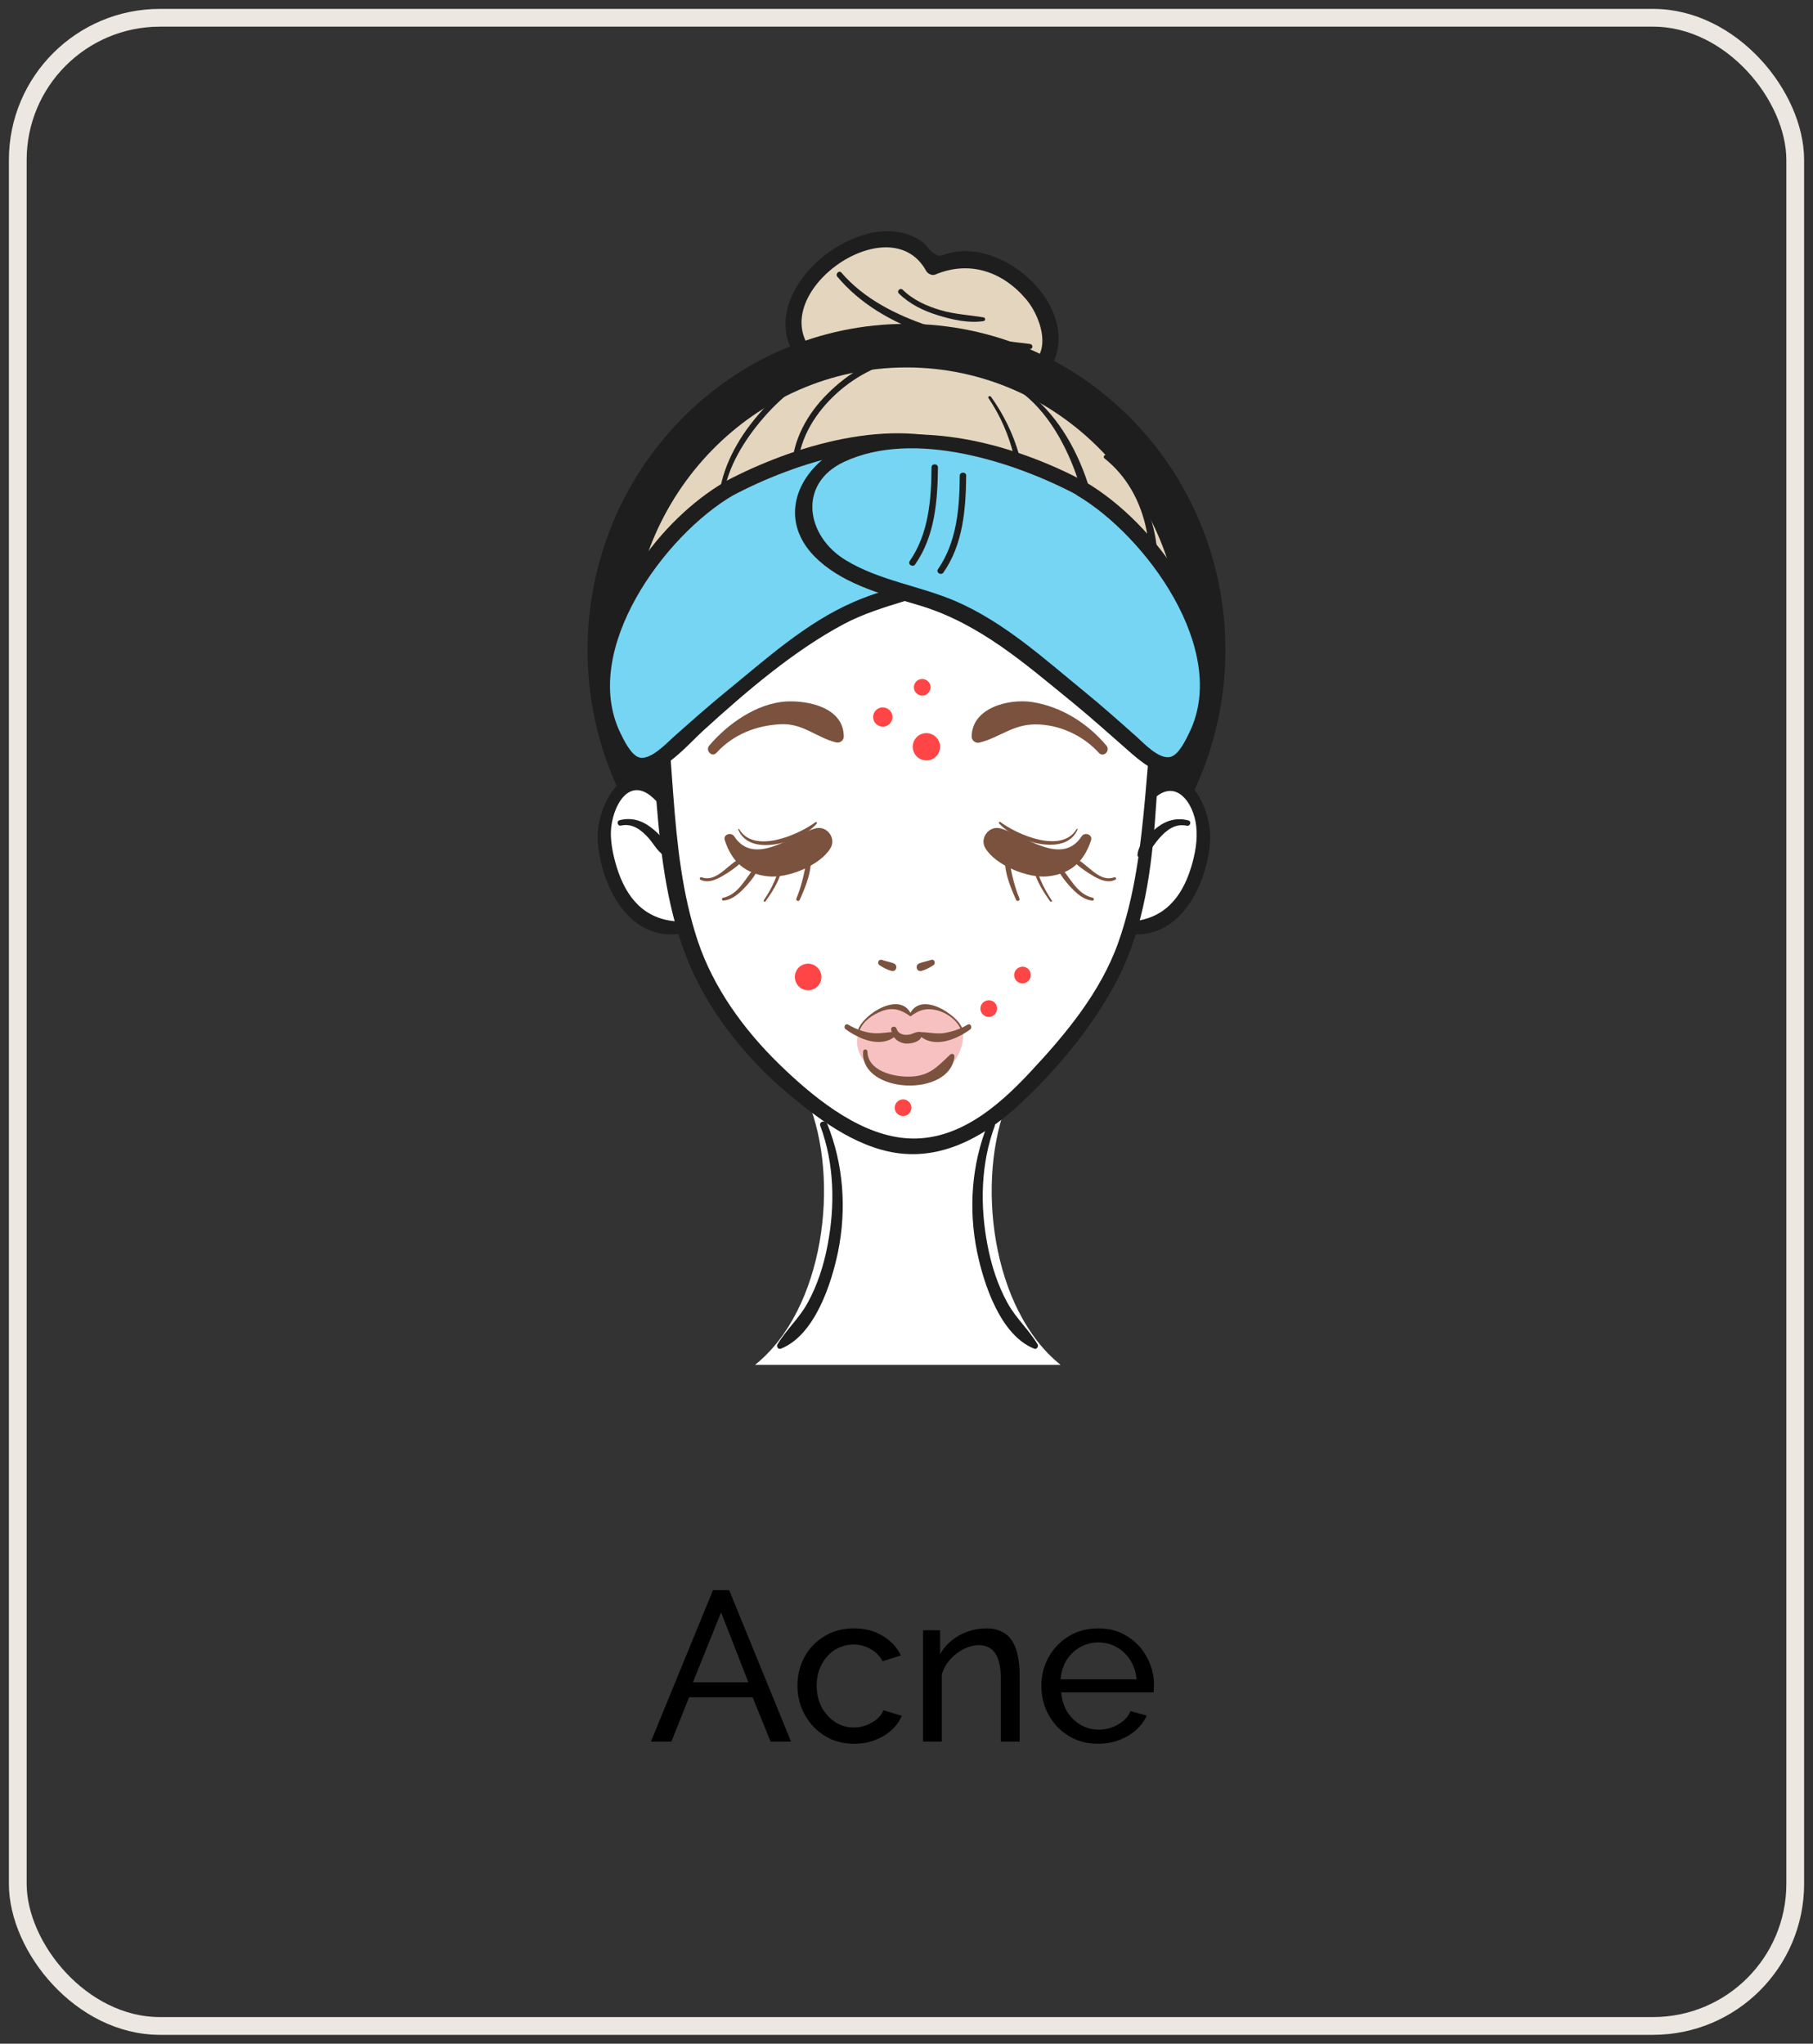 <svg width="102" height="115" viewBox="0 0 102 115" fill="none" xmlns="http://www.w3.org/2000/svg">
<rect x="0" y="0" width="102" height="115" fill="#333333" stroke="none"/>
<g clip-path="url(#clip0_701_766)">
<path d="M45.936 20.612C41.17 17.158 50.222 10.377 52.482 15.015C54.859 13.821 57.365 15.25 58.676 17.393C59.39 18.704 59.273 21.209 57.248 21.209L45.936 20.612Z" fill="#E4D5BE"/>
<path d="M46.256 20.303C42.183 17.105 49.955 11.294 52.109 15.25C52.194 15.399 52.439 15.527 52.61 15.452C54.54 14.642 56.405 15.271 57.738 16.849C58.676 17.958 59.38 20.421 57.237 20.762C56.299 20.911 55.105 20.644 54.156 20.602C51.416 20.463 48.676 20.314 45.936 20.175C45.36 20.143 45.36 21.039 45.936 21.071C48.399 21.199 50.872 21.327 53.335 21.465C55.062 21.561 58.356 22.425 59.273 20.367C60.691 17.18 56.469 13.405 53.388 14.248C52.781 14.418 52.919 14.482 52.514 14.237C52.29 14.098 52.12 13.789 51.896 13.619C51.459 13.299 50.968 13.117 50.435 13.043C49.188 12.872 47.887 13.363 46.853 14.045C44.422 15.634 42.94 18.843 45.616 20.943C46.064 21.284 46.703 20.655 46.256 20.303Z" fill="#1E1E1E"/>
<path d="M47.108 15.569C48.388 17.094 50.147 18.107 52.013 18.757C53.846 19.397 56 19.887 57.94 19.653C58.132 19.631 58.132 19.376 57.94 19.354C56.011 19.109 54.124 18.96 52.258 18.341C50.435 17.734 48.601 16.817 47.332 15.335C47.205 15.186 46.981 15.42 47.108 15.569Z" fill="#1E1E1E"/>
<path d="M50.574 16.518C51.181 17.116 51.97 17.499 52.781 17.744C53.58 17.99 54.519 18.203 55.35 18.064C55.446 18.043 55.446 17.883 55.35 17.862C54.54 17.723 53.73 17.691 52.93 17.457C52.152 17.233 51.373 16.881 50.787 16.305C50.648 16.167 50.425 16.38 50.574 16.518Z" fill="#1E1E1E"/>
<path d="M67.716 36.572C67.716 46.029 60.232 53.694 50.999 53.694C41.767 53.694 34.282 46.029 34.282 36.572C34.282 27.116 41.767 19.45 50.999 19.45C60.232 19.45 67.716 27.116 67.716 36.572Z" fill="#E4D5BE"/>
<path d="M51 54.92C41.106 54.92 33.057 46.69 33.057 36.572C33.057 26.455 41.106 18.224 51 18.224C60.893 18.224 68.943 26.455 68.943 36.572C68.943 46.69 60.893 54.92 51 54.92ZM51 20.676C42.46 20.676 35.509 27.809 35.509 36.572C35.509 45.336 42.46 52.468 51 52.468C59.539 52.468 66.491 45.336 66.491 36.572C66.491 27.809 59.539 20.676 51 20.676Z" fill="#1E1E1E"/>
<path d="M44.88 26.412C44.912 24.845 45.744 23.427 46.842 22.35C47.407 21.796 48.047 21.327 48.74 20.964C49.401 20.612 50.104 20.388 50.808 20.165C50.883 20.143 50.872 20.026 50.787 20.015C49.209 20.005 47.642 21.081 46.565 22.148C45.424 23.278 44.582 24.77 44.55 26.401C44.56 26.625 44.88 26.625 44.88 26.412Z" fill="#1E1E1E"/>
<path d="M40.775 29.845C40.381 28.139 40.914 26.465 41.831 25.015C42.279 24.301 42.801 23.651 43.377 23.043C43.942 22.457 44.571 21.945 45.147 21.369C45.221 21.295 45.125 21.156 45.029 21.22C44.304 21.636 43.675 22.244 43.099 22.851C42.481 23.512 41.905 24.237 41.458 25.026C40.605 26.508 40.157 28.214 40.562 29.898C40.605 30.037 40.807 29.984 40.775 29.845Z" fill="#1E1E1E"/>
<path d="M55.616 22.403C56.288 23.405 56.767 24.504 57.045 25.676C57.322 26.838 57.354 28.011 57.503 29.184C57.514 29.291 57.674 29.248 57.684 29.163C57.834 27.979 57.652 26.7 57.322 25.548C56.991 24.397 56.458 23.309 55.755 22.329C55.691 22.243 55.552 22.318 55.616 22.403Z" fill="#1E1E1E"/>
<path d="M55.904 21.241C57.908 21.924 59.23 23.704 60.083 25.559C60.52 26.508 60.84 27.51 61.075 28.534C61.288 29.461 61.288 30.431 61.501 31.348C61.533 31.487 61.757 31.487 61.789 31.348C61.992 30.421 61.746 29.323 61.533 28.406C61.288 27.318 60.904 26.242 60.392 25.25C59.444 23.416 57.972 21.742 55.947 21.124C55.861 21.092 55.819 21.209 55.904 21.241Z" fill="#1E1E1E"/>
<path d="M62.14 25.794C63.409 26.807 64.177 28.235 64.496 29.803C64.816 31.37 64.635 32.948 64.273 34.483C64.251 34.59 64.411 34.675 64.465 34.568C65.893 31.594 64.902 27.628 62.322 25.613C62.194 25.517 62.012 25.687 62.14 25.794Z" fill="#1E1E1E"/>
<path d="M65.659 36.573C64.422 42.159 65.04 46.978 63.484 52.565C62.535 55.795 60.104 58.663 57.844 61.062C55.339 63.727 52.066 65.636 48.451 63.781C44.197 61.595 40.039 57.234 38.664 52.565C37.108 46.978 37.737 42.159 36.489 36.573H65.659Z" fill="white"/>
<path d="M59.667 76.798C55.787 73.695 54.859 66.403 56.714 61.904H45.435C47.3 66.403 46.362 73.695 42.481 76.798H59.667Z" fill="white"/>
<path d="M37.044 44.878C35.434 42.554 33.824 45.24 34.005 47.202C34.186 49.526 35.434 52.383 38.11 52.202L37.044 44.878Z" fill="white"/>
<path d="M64.677 44.878C66.287 42.554 67.897 45.24 67.716 47.202C67.535 49.526 66.287 52.383 63.611 52.202L64.677 44.878Z" fill="white"/>
<path d="M61.469 38.236C61.469 43.002 56.884 46.861 51.223 46.861C45.562 46.861 40.977 43.002 40.977 38.236C40.977 33.47 45.562 29.611 51.223 29.611C56.884 29.611 61.469 33.47 61.469 38.236Z" fill="white"/>
<path d="M53.463 57.095C53.068 56.882 52.546 56.743 52.109 56.712C51.981 56.701 51.042 56.946 51.16 57.074C50.147 55.955 48.185 57.373 48.217 58.663C48.239 59.483 48.974 60.24 49.688 60.646C51.469 61.68 53.74 60.518 54.134 58.727C54.316 57.884 54.006 57.394 53.463 57.095Z" fill="#F7C1C1"/>
<path d="M65.445 36.508C64.251 41.924 64.774 47.767 62.919 53.023C61.927 55.827 59.955 58.193 57.951 60.336C56.074 62.351 53.686 64.377 50.743 64.025C48.121 63.716 45.615 61.616 43.792 59.835C41.831 57.916 40.136 55.571 39.261 52.959C37.492 47.649 38.12 41.871 36.937 36.444C36.809 35.847 35.903 36.103 36.02 36.7C37.257 42.788 36.372 49.686 39.293 55.347C40.541 57.756 42.364 59.899 44.443 61.626C46.266 63.151 48.505 64.772 50.946 64.931C53.388 65.091 55.584 63.78 57.322 62.181C59.368 60.283 61.309 57.969 62.652 55.528C65.787 49.856 64.635 42.798 65.872 36.636C65.947 36.348 65.51 36.22 65.445 36.508Z" fill="#1E1E1E"/>
<path d="M46.151 63.353C46.943 65.48 46.988 67.847 46.56 70.063C46.347 71.193 45.991 72.306 45.439 73.311C44.968 74.175 44.238 74.815 43.739 75.652C43.668 75.768 43.784 75.946 43.926 75.892C45.831 75.145 46.774 72.252 47.148 70.437C47.637 68.043 47.459 65.516 46.543 63.246C46.445 63.006 46.053 63.104 46.151 63.353Z" fill="#1E1E1E"/>
<path d="M55.575 63.246C54.658 65.516 54.48 68.043 54.97 70.437C55.344 72.252 56.287 75.145 58.191 75.892C58.325 75.946 58.441 75.768 58.378 75.652C57.889 74.824 57.15 74.175 56.679 73.311C56.127 72.306 55.771 71.193 55.557 70.063C55.13 67.838 55.175 65.48 55.967 63.353C56.056 63.104 55.673 63.006 55.575 63.246Z" fill="#1E1E1E"/>
<path d="M49.486 54.313C49.689 54.451 49.923 54.569 50.158 54.633C50.435 54.707 50.541 54.302 50.275 54.206C50.062 54.121 49.827 54.089 49.614 54.014C49.422 53.95 49.326 54.217 49.486 54.313Z" fill="#7B523E"/>
<path d="M52.514 54.313C52.301 54.451 52.077 54.569 51.842 54.633C51.565 54.707 51.458 54.302 51.725 54.206C51.938 54.121 52.173 54.089 52.386 54.014C52.578 53.95 52.663 54.217 52.514 54.313Z" fill="#7B523E"/>
<path d="M50.136 57.927C50.179 58.332 50.434 58.609 50.84 58.705C51.149 58.78 51.895 58.641 51.863 58.193C51.863 58.14 51.82 58.076 51.767 58.065C51.543 58.033 51.319 58.204 51.096 58.225C50.829 58.257 50.52 58.172 50.445 57.884C50.392 57.714 50.115 57.745 50.136 57.927Z" fill="#7B523E"/>
<path d="M47.578 57.916C48.335 58.471 49.593 59.014 50.413 58.268C50.488 58.193 50.435 58.055 50.328 58.065C49.944 58.076 49.571 58.161 49.188 58.14C48.676 58.108 48.153 57.916 47.727 57.66C47.556 57.554 47.428 57.809 47.578 57.916Z" fill="#7B523E"/>
<path d="M54.432 57.66C54.059 57.884 53.665 58.023 53.238 58.108C52.759 58.215 52.3 58.087 51.831 58.076C51.724 58.076 51.671 58.215 51.746 58.279C52.567 59.014 53.825 58.481 54.582 57.927C54.731 57.809 54.592 57.554 54.432 57.66Z" fill="#7B523E"/>
<path d="M48.366 57.98C48.59 57.426 49.102 57.085 49.646 56.882C50.243 56.669 50.701 56.818 51.192 57.17C51.234 57.202 51.298 57.149 51.277 57.106C50.701 55.731 48.59 57.021 48.27 57.959C48.26 58.012 48.345 58.033 48.366 57.98Z" fill="#7B523E"/>
<path d="M54.177 57.959C53.857 57.031 51.735 55.73 51.17 57.106C51.149 57.148 51.213 57.202 51.255 57.17C51.714 56.829 52.098 56.711 52.673 56.839C53.26 56.978 53.857 57.404 54.081 57.969C54.102 58.033 54.198 58.012 54.177 57.959Z" fill="#7B523E"/>
<path d="M48.559 59.174C48.41 61.562 53.474 61.776 53.698 59.441C53.708 59.313 53.538 59.259 53.453 59.345C52.717 60.048 52.269 60.56 51.171 60.581C50.286 60.603 48.825 60.272 48.804 59.174C48.804 59.014 48.57 59.014 48.559 59.174Z" fill="#7B523E"/>
<path d="M40.776 47.277C41.17 48.492 41.927 49.174 43.217 49.313C44.326 49.43 46.149 48.695 46.725 47.724C47.066 47.149 46.501 46.434 45.872 46.616C44.571 46.967 42.439 48.791 41.309 47.063C41.127 46.797 40.669 46.957 40.776 47.277Z" fill="#7B523E"/>
<path d="M39.411 49.505C39.827 49.697 40.221 49.526 40.594 49.324C41.042 49.068 41.565 48.705 41.906 48.321C41.948 48.279 41.906 48.204 41.852 48.225C41.053 48.428 40.402 49.697 39.475 49.366C39.379 49.334 39.326 49.462 39.411 49.505Z" fill="#7B523E"/>
<path d="M40.701 50.677C41.138 50.635 41.479 50.368 41.788 50.059C42.151 49.697 42.524 49.227 42.737 48.758C42.78 48.673 42.673 48.588 42.609 48.662C41.98 49.281 41.628 50.315 40.679 50.517C40.583 50.539 40.605 50.688 40.701 50.677Z" fill="#7B523E"/>
<path d="M43.068 50.72C43.547 50.048 44.016 49.302 44.038 48.46C44.038 48.407 43.963 48.396 43.953 48.449C43.761 49.249 43.441 49.974 42.972 50.656C42.929 50.72 43.025 50.773 43.068 50.72Z" fill="#7B523E"/>
<path d="M44.987 50.646C45.36 49.825 45.733 48.897 45.594 47.98C45.584 47.906 45.467 47.906 45.456 47.98C45.296 48.886 45.157 49.707 44.806 50.56C44.752 50.678 44.934 50.752 44.987 50.646Z" fill="#7B523E"/>
<path d="M40.306 42.362C41.255 41.328 42.524 40.826 43.91 40.752C45.178 40.688 45.903 41.487 47.033 41.775C47.247 41.828 47.481 41.669 47.47 41.434C47.46 39.835 45.519 39.408 44.24 39.472C42.587 39.568 40.946 40.72 39.901 41.956C39.666 42.234 40.061 42.639 40.306 42.362Z" fill="#7B523E"/>
<path d="M41.532 46.68C42.204 48.3 45.093 47.352 45.946 46.349C45.989 46.307 45.935 46.221 45.882 46.264C44.923 46.968 42.428 48.077 41.586 46.658C41.564 46.627 41.511 46.637 41.532 46.68Z" fill="#7B523E"/>
<path d="M61.384 47.277C60.989 48.492 60.233 49.174 58.943 49.313C57.834 49.43 56.011 48.695 55.435 47.724C55.094 47.149 55.659 46.434 56.288 46.616C57.589 46.967 59.721 48.791 60.851 47.063C61.021 46.797 61.48 46.957 61.384 47.277Z" fill="#7B523E"/>
<path d="M62.748 49.505C62.333 49.697 61.938 49.526 61.565 49.324C61.117 49.068 60.595 48.705 60.254 48.321C60.211 48.279 60.254 48.204 60.307 48.225C61.107 48.428 61.757 49.697 62.684 49.366C62.77 49.334 62.834 49.462 62.748 49.505Z" fill="#7B523E"/>
<path d="M61.458 50.677C61.021 50.635 60.68 50.368 60.371 50.059C60.008 49.697 59.635 49.227 59.422 48.758C59.379 48.673 59.486 48.588 59.55 48.662C60.179 49.281 60.531 50.304 61.48 50.517C61.575 50.539 61.554 50.688 61.458 50.677Z" fill="#7B523E"/>
<path d="M59.081 50.72C58.602 50.048 58.133 49.302 58.101 48.46C58.101 48.407 58.175 48.396 58.186 48.449C58.388 49.249 58.708 49.984 59.177 50.667C59.231 50.72 59.124 50.773 59.081 50.72Z" fill="#7B523E"/>
<path d="M57.172 50.646C56.799 49.825 56.426 48.897 56.565 47.98C56.575 47.906 56.693 47.906 56.703 47.98C56.863 48.886 57.002 49.707 57.354 50.56C57.407 50.678 57.215 50.752 57.172 50.646Z" fill="#7B523E"/>
<path d="M62.247 41.956C61.181 40.688 59.71 39.76 58.068 39.504C56.757 39.302 54.678 39.824 54.667 41.445C54.667 41.679 54.891 41.839 55.104 41.786C56.245 41.498 56.959 40.773 58.228 40.762C59.582 40.752 60.936 41.381 61.831 42.372C62.098 42.639 62.482 42.234 62.247 41.956Z" fill="#7B523E"/>
<path d="M60.573 46.647C59.731 48.065 57.236 46.967 56.277 46.253C56.223 46.21 56.17 46.295 56.213 46.338C57.076 47.33 59.955 48.279 60.627 46.669C60.637 46.637 60.584 46.626 60.573 46.647Z" fill="#7B523E"/>
<path d="M41 27.489C42.642 26.583 44.497 25.932 46.096 25.495C48.9 24.728 56.96 23.907 56.619 29.056C56.416 32.073 51.576 33.129 49.337 33.832C45.755 34.962 42.77 38.033 39.795 40.315C38.974 40.944 37.492 42.703 36.48 42.948C35.467 43.193 35.659 43.161 34.934 42.127C31.725 37.585 36.991 29.728 41 27.489Z" fill="#75D5F3"/>
<path d="M41.224 27.883C44.742 26.018 50.414 24.173 54.348 26.028C56.949 27.254 56.491 30.197 54.241 31.551C52.322 32.702 50.073 32.979 48.047 33.864C45.318 35.048 43.089 37.095 40.808 38.95C39.806 39.771 38.857 40.613 37.887 41.477C37.481 41.839 36.618 42.767 35.989 42.628C35.509 42.521 35.083 41.615 34.891 41.221C32.663 36.562 37.386 30.133 41.224 27.883C41.714 27.596 41.266 26.817 40.776 27.116C37.055 29.301 33.835 33.896 33.516 38.246C33.409 39.76 33.835 42.457 35.296 43.353C36.746 44.248 38.665 41.924 39.55 41.125C41.927 38.96 44.635 36.626 47.482 35.112C49.657 33.96 52.173 33.672 54.348 32.51C55.99 31.636 57.269 30.261 57.056 28.288C56.885 26.743 55.872 25.676 54.465 25.101C50.211 23.352 44.582 25.09 40.776 27.105C40.264 27.372 40.723 28.15 41.224 27.883Z" fill="#1E1E1E"/>
<path d="M60.819 27.489C59.177 26.583 57.322 25.932 55.723 25.495C52.919 24.728 44.859 23.907 45.2 29.056C45.403 32.073 50.243 33.129 52.482 33.832C56.064 34.962 59.049 38.033 62.024 40.315C62.844 40.944 64.326 42.703 65.339 42.948C66.352 43.193 66.16 43.161 66.896 42.127C70.094 37.585 64.828 29.728 60.819 27.489Z" fill="#75D5F3"/>
<path d="M61.043 27.105C57.386 25.165 52.823 23.854 48.665 24.717C45.446 25.378 43.143 28.918 46.075 31.551C47.631 32.948 49.817 33.491 51.768 34.078C55.137 35.101 57.696 37.372 60.382 39.558C61.448 40.432 62.45 41.338 63.485 42.244C64.114 42.799 64.999 43.566 65.915 43.513C67.301 43.428 68.048 41.093 68.24 39.941C69.028 35.09 65.052 29.461 61.043 27.105C60.542 26.817 60.094 27.585 60.595 27.873C64.433 30.133 69.167 36.551 66.928 41.189C66.736 41.594 66.32 42.489 65.83 42.596C65.19 42.735 64.338 41.807 63.932 41.445C62.962 40.581 62.013 39.739 61.011 38.918C58.74 37.063 56.501 35.016 53.772 33.833C51.746 32.958 49.486 32.681 47.578 31.519C45.339 30.165 44.87 27.223 47.471 25.996C51.405 24.141 57.077 25.986 60.595 27.852C61.096 28.15 61.555 27.382 61.043 27.105Z" fill="#1E1E1E"/>
<path d="M52.407 26.295C52.396 28.129 52.247 30.026 51.181 31.572C51.053 31.764 51.362 31.945 51.49 31.754C52.599 30.165 52.748 28.182 52.769 26.306C52.769 26.071 52.407 26.071 52.407 26.295Z" fill="#1E1E1E"/>
<path d="M53.996 26.764C53.985 28.587 53.836 30.485 52.77 32.031C52.642 32.223 52.951 32.404 53.079 32.212C54.188 30.623 54.337 28.64 54.358 26.764C54.358 26.54 53.996 26.54 53.996 26.764Z" fill="#1E1E1E"/>
<path d="M37.225 44.771C35.392 41.999 33.472 45.251 33.632 47.373C33.814 49.771 35.285 52.831 38.11 52.565C38.569 52.522 38.569 51.882 38.11 51.85C36.244 51.733 35.232 50.518 34.699 48.801C34.507 48.172 34.357 47.479 34.368 46.829C34.4 45.475 35.381 43.46 36.884 45.038C37.055 45.219 37.374 44.984 37.225 44.771Z" fill="#1E1E1E"/>
<path d="M34.933 46.456C35.594 46.307 36.095 46.712 36.511 47.181C36.82 47.543 37.054 48.023 37.502 48.215C37.588 48.258 37.726 48.215 37.715 48.098C37.673 47.479 37.065 46.893 36.585 46.531C36.074 46.147 35.477 45.987 34.848 46.157C34.666 46.221 34.752 46.498 34.933 46.456Z" fill="#1E1E1E"/>
<path d="M64.828 45.038C66.107 43.694 67.162 45.155 67.301 46.498C67.386 47.277 67.237 48.066 67.013 48.801C66.491 50.518 65.467 51.733 63.602 51.85C63.143 51.882 63.143 52.522 63.602 52.565C66.427 52.831 67.898 49.771 68.079 47.373C68.239 45.251 66.32 41.999 64.487 44.771C64.348 44.974 64.657 45.219 64.828 45.038Z" fill="#1E1E1E"/>
<path d="M66.864 46.168C66.245 45.997 65.638 46.147 65.126 46.541C64.657 46.904 64.038 47.479 63.996 48.108C63.985 48.225 64.124 48.268 64.209 48.225C64.657 48.034 64.891 47.543 65.2 47.191C65.616 46.712 66.117 46.317 66.778 46.466C66.97 46.498 67.045 46.221 66.864 46.168Z" fill="#1E1E1E"/>
<path d="M46.212 54.974C46.212 55.39 45.882 55.72 45.466 55.72C45.05 55.72 44.72 55.39 44.72 54.974C44.72 54.558 45.05 54.227 45.466 54.227C45.882 54.227 46.212 54.569 46.212 54.974Z" fill="#FF4545"/>
<path d="M52.353 38.673C52.353 38.929 52.14 39.142 51.884 39.142C51.628 39.142 51.415 38.929 51.415 38.673C51.415 38.417 51.628 38.204 51.884 38.204C52.14 38.204 52.353 38.417 52.353 38.673Z" fill="#FF4545"/>
<path d="M57.993 54.867C57.993 55.123 57.78 55.337 57.524 55.337C57.268 55.337 57.055 55.123 57.055 54.867C57.055 54.612 57.268 54.398 57.524 54.398C57.78 54.388 57.993 54.601 57.993 54.867Z" fill="#FF4545"/>
<path d="M56.095 56.754C56.095 57.01 55.882 57.223 55.626 57.223C55.37 57.223 55.157 57.01 55.157 56.754C55.157 56.498 55.37 56.285 55.626 56.285C55.882 56.274 56.095 56.488 56.095 56.754Z" fill="#FF4545"/>
<path d="M51.276 62.33C51.276 62.586 51.063 62.8 50.807 62.8C50.551 62.8 50.338 62.586 50.338 62.33C50.338 62.075 50.551 61.861 50.807 61.861C51.063 61.861 51.276 62.075 51.276 62.33Z" fill="#FF4545"/>
<path d="M50.211 40.346C50.211 40.645 49.965 40.89 49.667 40.89C49.368 40.89 49.123 40.645 49.123 40.346C49.123 40.048 49.368 39.803 49.667 39.803C49.965 39.813 50.211 40.048 50.211 40.346Z" fill="#FF4545"/>
<path d="M52.887 42.02C52.887 42.447 52.546 42.788 52.119 42.788C51.693 42.788 51.352 42.447 51.352 42.02C51.352 41.594 51.693 41.253 52.119 41.253C52.535 41.253 52.887 41.594 52.887 42.02Z" fill="#FF4545"/>
</g>
<path d="M40.112 89.48H41.024L44.504 98H43.352L42.344 95.504H38.768L37.772 98H36.62L40.112 89.48ZM42.104 94.664L40.568 90.728L38.984 94.664H42.104ZM48.058 98.12C47.586 98.12 47.154 98.036 46.762 97.868C46.378 97.692 46.042 97.452 45.754 97.148C45.474 96.844 45.254 96.496 45.094 96.104C44.942 95.712 44.866 95.296 44.866 94.856C44.866 94.264 44.998 93.724 45.262 93.236C45.526 92.748 45.898 92.36 46.378 92.072C46.858 91.776 47.414 91.628 48.046 91.628C48.662 91.628 49.198 91.768 49.654 92.048C50.118 92.32 50.462 92.688 50.686 93.152L49.654 93.476C49.494 93.18 49.27 92.952 48.982 92.792C48.694 92.624 48.374 92.54 48.022 92.54C47.638 92.54 47.286 92.64 46.966 92.84C46.654 93.04 46.406 93.316 46.222 93.668C46.038 94.012 45.946 94.408 45.946 94.856C45.946 95.296 46.038 95.696 46.222 96.056C46.414 96.408 46.666 96.688 46.978 96.896C47.298 97.104 47.65 97.208 48.034 97.208C48.282 97.208 48.518 97.164 48.742 97.076C48.974 96.988 49.174 96.872 49.342 96.728C49.518 96.576 49.638 96.412 49.702 96.236L50.734 96.548C50.606 96.852 50.41 97.124 50.146 97.364C49.89 97.596 49.582 97.78 49.222 97.916C48.87 98.052 48.482 98.12 48.058 98.12ZM57.366 98H56.31V94.496C56.31 93.832 56.206 93.348 55.998 93.044C55.798 92.732 55.49 92.576 55.074 92.576C54.786 92.576 54.498 92.648 54.21 92.792C53.93 92.936 53.678 93.132 53.454 93.38C53.238 93.62 53.082 93.9 52.986 94.22V98H51.93V91.736H52.89V93.08C53.058 92.784 53.274 92.528 53.538 92.312C53.802 92.096 54.102 91.928 54.438 91.808C54.774 91.688 55.126 91.628 55.494 91.628C55.854 91.628 56.154 91.696 56.394 91.832C56.642 91.96 56.834 92.144 56.97 92.384C57.114 92.616 57.214 92.892 57.27 93.212C57.334 93.532 57.366 93.88 57.366 94.256V98ZM61.78 98.12C61.308 98.12 60.876 98.036 60.484 97.868C60.1 97.692 59.764 97.456 59.476 97.16C59.196 96.856 58.976 96.508 58.816 96.116C58.664 95.724 58.588 95.308 58.588 94.868C58.588 94.276 58.724 93.736 58.996 93.248C59.268 92.76 59.644 92.368 60.124 92.072C60.612 91.776 61.168 91.628 61.792 91.628C62.424 91.628 62.972 91.78 63.436 92.084C63.908 92.38 64.272 92.772 64.528 93.26C64.792 93.74 64.924 94.26 64.924 94.82C64.924 94.9 64.92 94.98 64.912 95.06C64.912 95.132 64.908 95.188 64.9 95.228H59.704C59.736 95.636 59.848 96 60.04 96.32C60.24 96.632 60.496 96.88 60.808 97.064C61.12 97.24 61.456 97.328 61.816 97.328C62.2 97.328 62.56 97.232 62.896 97.04C63.24 96.848 63.476 96.596 63.604 96.284L64.516 96.536C64.38 96.84 64.176 97.112 63.904 97.352C63.64 97.592 63.324 97.78 62.956 97.916C62.596 98.052 62.204 98.12 61.78 98.12ZM59.668 94.496H63.94C63.908 94.088 63.792 93.728 63.592 93.416C63.392 93.104 63.136 92.86 62.824 92.684C62.512 92.508 62.168 92.42 61.792 92.42C61.424 92.42 61.084 92.508 60.772 92.684C60.46 92.86 60.204 93.104 60.004 93.416C59.812 93.728 59.7 94.088 59.668 94.496Z" fill="black"/>
<rect x="1" y="1" width="100" height="113" rx="8" stroke="#ECE7E1"/>
<defs>
<clipPath id="clip0_701_766">
<rect width="35.886" height="64" fill="white" transform="translate(33.057 13)"/>
</clipPath>
</defs>
</svg>
